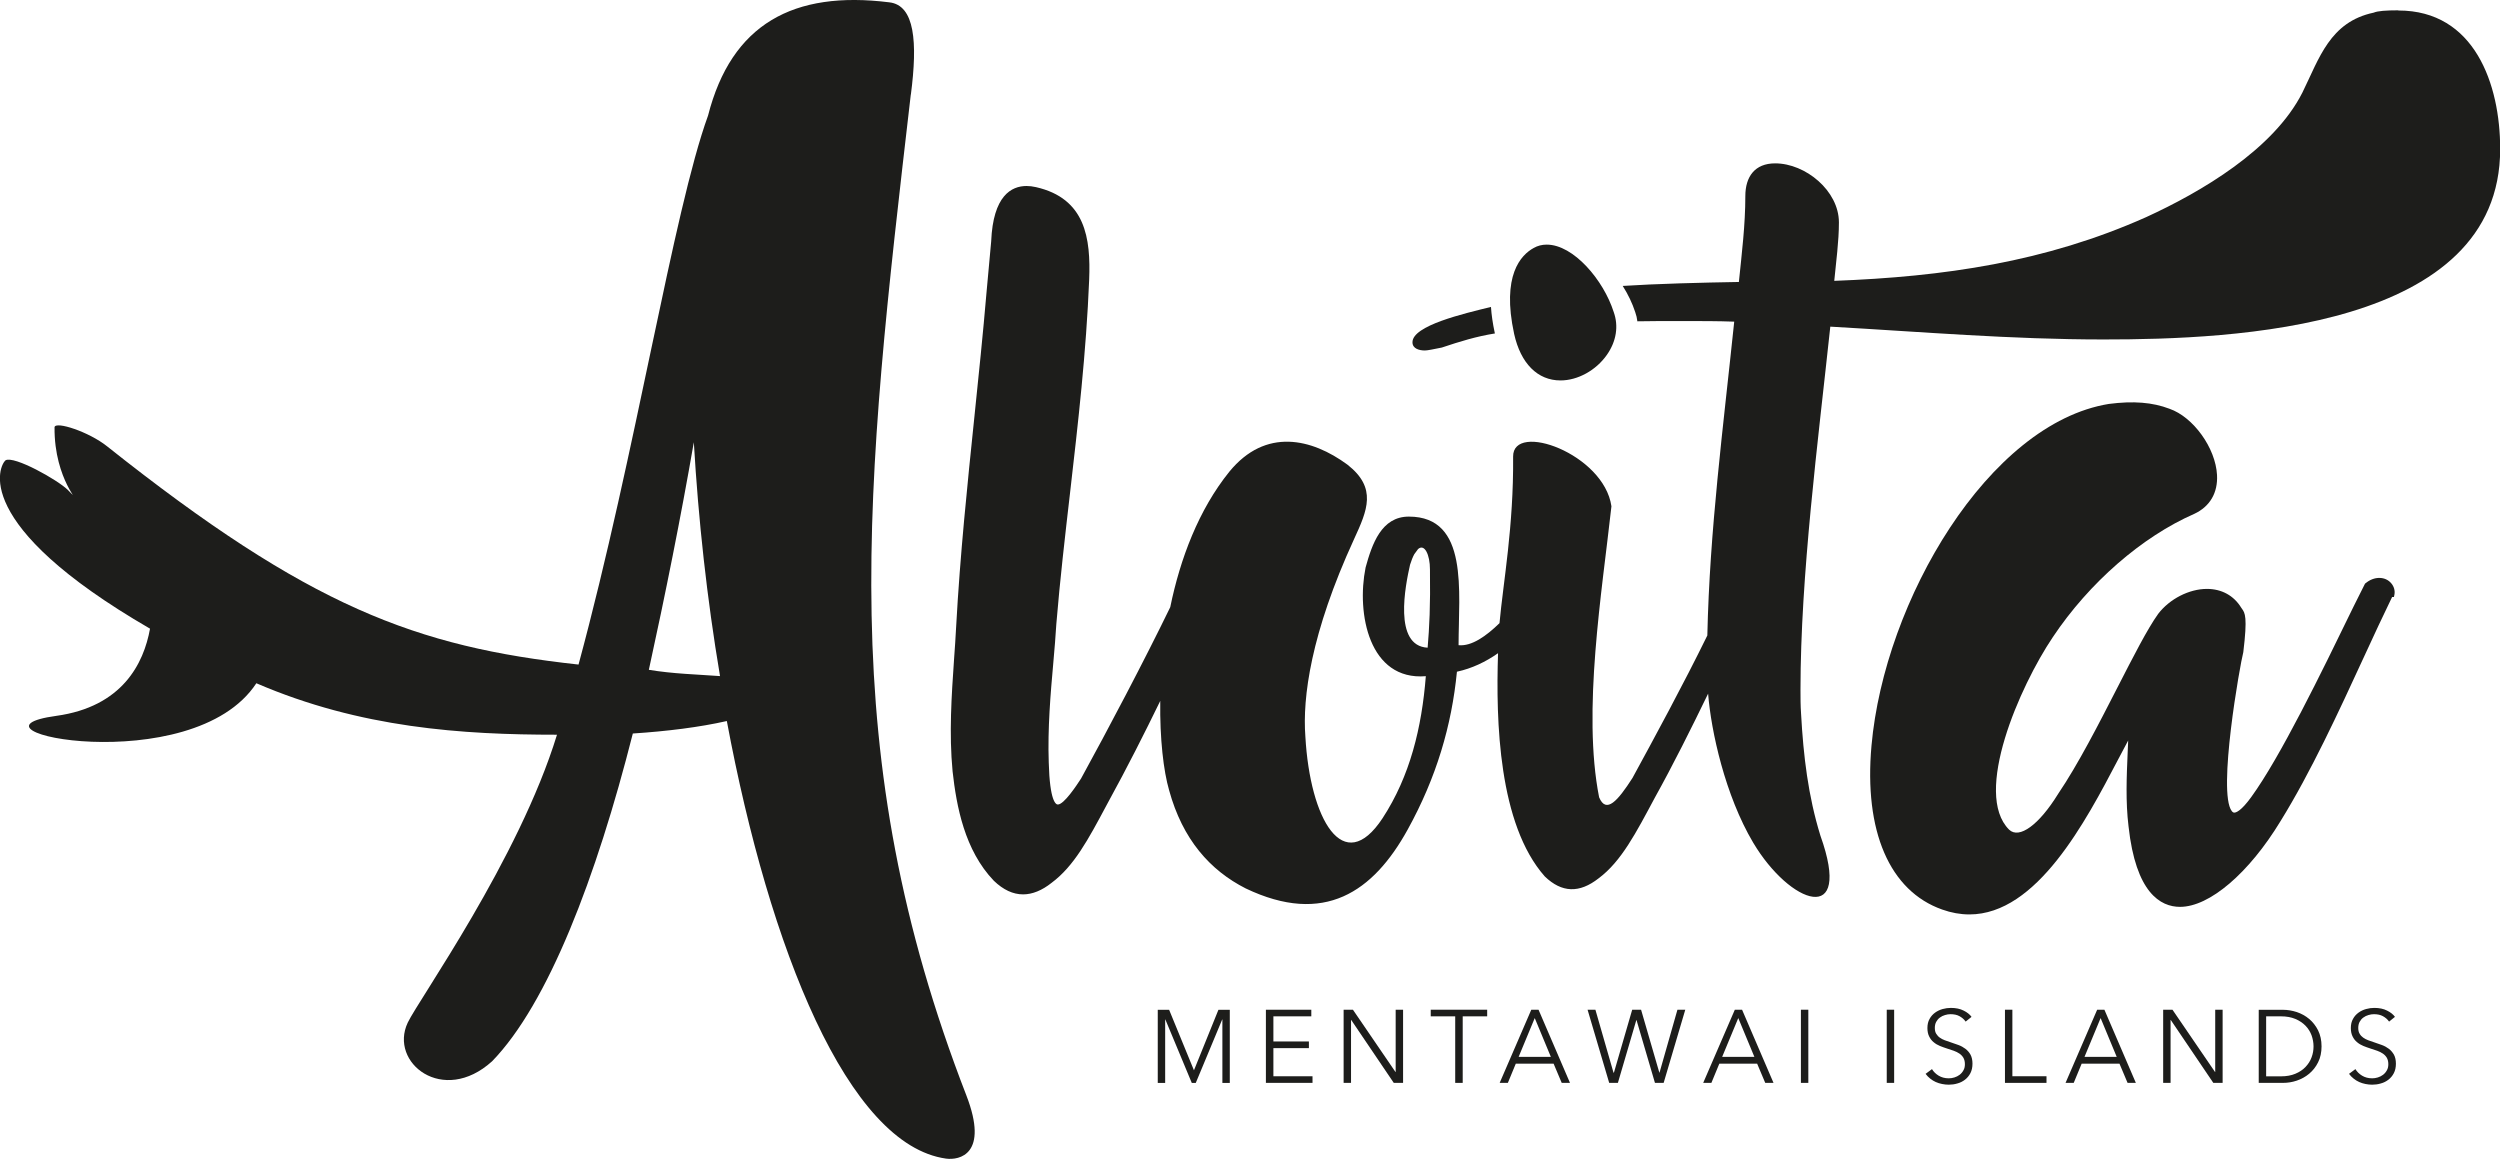 <?xml version="1.0" encoding="UTF-8"?> <svg xmlns="http://www.w3.org/2000/svg" width="535" height="248" viewBox="0 0 535 248" fill="none"><g clip-path="url(#clip0_44_25781)"><path d="M255.505 229.047L260.742 216.098H263.176V231.754H261.59V218.161H261.553L255.892 231.754H255.044L249.383 218.161H249.346V231.754H247.76V216.098H250.194L255.505 229.047Z" fill="#1D1D1B"></path><path d="M272.488 230.317H280.878V231.736H270.902V216.079H280.62V217.497H272.506V222.876H280.104V224.294H272.506V230.336L272.488 230.317Z" fill="#1D1D1B"></path><path d="M298.636 229.415H298.673V216.079H300.259V231.736H298.267L289.158 218.271H289.121V231.736H287.535V216.079H289.527L298.636 229.415Z" fill="#1D1D1B"></path><path d="M313.001 231.736H311.415V217.497H306.178V216.079H318.256V217.497H313.019V231.736H313.001Z" fill="#1D1D1B"></path><path d="M322.682 231.736H320.93L327.697 216.079H329.246L335.977 231.736H334.207L332.473 227.628H324.378L322.682 231.736ZM324.987 226.173H331.883L328.435 217.866L324.987 226.173Z" fill="#1D1D1B"></path><path d="M345.345 229.544H345.381L349.291 216.079H351.19L355.099 229.544H355.136L358.972 216.079H360.65L356.021 231.736H354.159L350.213 218.289H350.176L346.23 231.736H344.367L339.739 216.079H341.417L345.289 229.544H345.345Z" fill="#1D1D1B"></path><path d="M366.237 231.736H364.485L371.253 216.079H372.802L379.532 231.736H377.762L376.029 227.628H367.934L366.237 231.736ZM368.542 226.173H375.439L371.99 217.866L368.542 226.173Z" fill="#1D1D1B"></path><path d="M386.982 231.736H385.396V216.079H386.982V231.736Z" fill="#1D1D1B"></path><path d="M405.348 231.736H403.763V216.079H405.348V231.736Z" fill="#1D1D1B"></path><path d="M420.635 218.603C420.303 218.124 419.861 217.755 419.326 217.461C418.791 217.166 418.146 217.037 417.408 217.037C417.021 217.037 416.634 217.092 416.228 217.221C415.822 217.332 415.472 217.516 415.14 217.755C414.808 217.995 414.55 218.308 414.347 218.676C414.144 219.045 414.052 219.487 414.052 219.984C414.052 220.481 414.144 220.905 414.347 221.218C414.55 221.531 414.79 221.826 415.103 222.047C415.417 222.268 415.785 222.471 416.191 222.618C416.597 222.765 417.021 222.913 417.463 223.06C417.998 223.244 418.551 223.429 419.105 223.631C419.658 223.834 420.156 224.11 420.598 224.442C421.041 224.773 421.41 225.197 421.686 225.694C421.963 226.21 422.11 226.855 422.11 227.628C422.11 228.402 421.963 229.083 421.668 229.654C421.373 230.225 420.985 230.686 420.506 231.054C420.027 231.423 419.492 231.699 418.865 231.865C418.256 232.049 417.629 232.123 417.021 232.123C416.541 232.123 416.08 232.067 415.601 231.975C415.122 231.883 414.679 231.736 414.255 231.552C413.831 231.367 413.425 231.109 413.056 230.815C412.687 230.52 412.356 230.189 412.079 229.802L413.444 228.789C413.775 229.341 414.255 229.82 414.863 230.189C415.472 230.557 416.191 230.76 417.021 230.76C417.427 230.76 417.832 230.704 418.238 230.575C418.644 230.446 419.031 230.262 419.363 230.004C419.695 229.746 419.971 229.433 420.174 229.047C420.395 228.678 420.488 228.236 420.488 227.739C420.488 227.186 420.377 226.744 420.174 226.376C419.953 226.007 419.676 225.713 419.326 225.473C418.976 225.234 418.57 225.031 418.109 224.865C417.648 224.7 417.168 224.534 416.671 224.386C416.154 224.221 415.638 224.036 415.14 223.834C414.642 223.631 414.181 223.355 413.794 223.023C413.388 222.692 413.075 222.287 412.835 221.789C412.595 221.31 412.466 220.702 412.466 220.003C412.466 219.247 412.614 218.603 412.927 218.05C413.222 217.497 413.628 217.055 414.107 216.705C414.587 216.355 415.14 216.098 415.73 215.932C416.32 215.766 416.91 215.692 417.482 215.692C418.551 215.692 419.455 215.877 420.211 216.263C420.967 216.632 421.539 217.092 421.908 217.608L420.654 218.621L420.635 218.603Z" fill="#1D1D1B"></path><path d="M430.648 230.317H437.95V231.736H429.062V216.079H430.648V230.317Z" fill="#1D1D1B"></path><path d="M443.777 231.736H442.026L448.793 216.079H450.342L457.073 231.736H455.302L453.569 227.628H445.474L443.777 231.736ZM446.082 226.173H452.979L449.531 217.866L446.082 226.173Z" fill="#1D1D1B"></path><path d="M474.019 229.415H474.056V216.079H475.642V231.736H473.65L464.541 218.271H464.504V231.736H462.918V216.079H464.909L474.019 229.415Z" fill="#1D1D1B"></path><path d="M483.368 216.098H488.568C489.545 216.098 490.523 216.263 491.5 216.576C492.477 216.908 493.363 217.387 494.155 218.05C494.948 218.713 495.575 219.524 496.073 220.5C496.553 221.476 496.811 222.618 496.811 223.907C496.811 225.197 496.571 226.357 496.073 227.333C495.594 228.31 494.948 229.12 494.155 229.783C493.363 230.446 492.477 230.925 491.5 231.257C490.523 231.588 489.545 231.736 488.568 231.736H483.368V216.079V216.098ZM484.954 230.336H488.126C489.306 230.336 490.338 230.152 491.205 229.783C492.09 229.415 492.809 228.936 493.381 228.328C493.953 227.72 494.395 227.057 494.672 226.284C494.967 225.51 495.096 224.736 495.096 223.926C495.096 223.115 494.948 222.323 494.672 221.55C494.377 220.776 493.953 220.095 493.381 219.505C492.809 218.916 492.072 218.418 491.205 218.05C490.32 217.682 489.306 217.497 488.126 217.497H484.954V230.317V230.336Z" fill="#1D1D1B"></path><path d="M511.249 218.603C510.917 218.124 510.475 217.755 509.94 217.461C509.405 217.166 508.76 217.037 508.022 217.037C507.635 217.037 507.248 217.092 506.842 217.221C506.436 217.332 506.086 217.516 505.754 217.755C505.422 217.995 505.164 218.308 504.961 218.676C504.758 219.045 504.666 219.487 504.666 219.984C504.666 220.481 504.758 220.905 504.961 221.218C505.146 221.55 505.404 221.826 505.717 222.047C506.031 222.268 506.4 222.471 506.805 222.618C507.211 222.765 507.635 222.913 508.078 223.06C508.612 223.244 509.166 223.429 509.719 223.631C510.272 223.834 510.77 224.11 511.212 224.442C511.655 224.773 512.005 225.197 512.3 225.694C512.577 226.21 512.724 226.855 512.724 227.628C512.724 228.402 512.577 229.083 512.282 229.654C511.987 230.225 511.6 230.686 511.12 231.054C510.641 231.423 510.106 231.699 509.479 231.865C508.871 232.049 508.244 232.123 507.635 232.123C507.156 232.123 506.695 232.067 506.215 231.975C505.736 231.883 505.293 231.736 504.869 231.552C504.445 231.367 504.039 231.109 503.67 230.815C503.302 230.52 502.97 230.189 502.693 229.802L504.058 228.789C504.39 229.341 504.869 229.82 505.478 230.189C506.086 230.557 506.805 230.76 507.635 230.76C508.041 230.76 508.446 230.704 508.852 230.575C509.258 230.446 509.645 230.262 509.977 230.004C510.309 229.746 510.585 229.433 510.788 229.047C511.01 228.678 511.102 228.236 511.102 227.739C511.102 227.186 510.991 226.744 510.788 226.376C510.567 226.007 510.29 225.713 509.94 225.473C509.59 225.234 509.184 225.031 508.723 224.865C508.262 224.7 507.783 224.534 507.285 224.386C506.768 224.221 506.252 224.036 505.754 223.834C505.256 223.631 504.795 223.355 504.408 223.023C504.002 222.692 503.689 222.287 503.449 221.789C503.209 221.31 503.08 220.702 503.08 220.003C503.08 219.247 503.228 218.603 503.541 218.05C503.836 217.497 504.242 217.055 504.722 216.705C505.201 216.355 505.754 216.098 506.344 215.932C506.934 215.766 507.524 215.692 508.096 215.692C509.166 215.692 510.069 215.877 510.825 216.263C511.581 216.632 512.153 217.092 512.522 217.608L511.268 218.621L511.249 218.603Z" fill="#1D1D1B"></path><path d="M304.906 75.004C305.533 75.004 306.657 74.746 308.538 74.378C312.558 73.033 315.933 72.001 319.916 71.357C319.916 71.32 319.897 71.283 319.879 71.246C319.436 69.183 319.178 67.341 319.067 65.684C313.296 67.102 302.232 69.662 302.269 73.254C302.269 74.635 303.762 75.004 304.906 75.004Z" fill="#1D1D1B"></path><path d="M513.222 2.21C510.585 2.21 508.834 2.339 507.967 2.707C498.581 4.697 496.331 12.47 492.699 19.837C486.558 31.976 471.032 41.093 459.267 46.472C437.729 56.087 415.951 59.218 392.532 60.102C392.92 55.976 393.528 51.721 393.528 47.596C393.528 40.836 386.392 34.96 379.883 34.96C375.512 34.96 373.502 37.833 373.502 41.959C373.502 48.093 372.746 54.208 372.119 60.342C364.301 60.471 354.306 60.729 347.262 61.189C348.387 62.957 349.309 64.873 349.936 66.789C350.176 67.452 350.323 68.115 350.397 68.76C353.421 68.686 357.441 68.704 360.484 68.704C363.987 68.704 367.62 68.704 371.124 68.833C368.745 91.71 365.868 113.353 365.37 135.991C360.226 146.49 353.974 158.002 349.346 166.493C346.211 171.375 343.722 174.248 342.21 170.619C338.577 152.237 342.837 126.597 344.847 108.343C343.224 97.089 323.733 90.126 323.807 97.715C323.936 112.69 321.686 124.571 320.893 133.357C318.053 136.12 314.937 138.348 312.134 138.072C312.134 126.56 314.384 110.553 301.494 110.553C295.612 110.553 293.62 116.429 292.237 121.439C290.246 131.312 292.993 145.698 305.127 144.703C304.26 155.7 301.752 166.088 295.87 175.095C287.48 187.86 280.343 175.335 279.348 157.597C278.721 149.345 280.473 135.604 289.766 115.379C292.606 109.19 294.745 104.457 288.365 99.446C280.731 93.829 270.847 91.452 263.084 100.938C256.519 109.08 252.573 119.524 250.434 129.931C244.883 141.369 237.102 156.123 231.348 166.604C230.353 168.133 227.697 172.167 226.37 172.167C225.964 172.167 224.655 171.522 224.433 163.196C224.175 155.902 224.821 148.405 225.411 141.793C225.669 138.846 225.909 136.083 226.056 133.522C226.831 124.147 227.937 114.587 229.006 105.341C230.703 90.605 232.455 75.372 233.082 59.844C233.432 50.985 232.307 42.456 221.686 40.044C220.985 39.878 220.303 39.804 219.676 39.804C216.449 39.804 212.521 41.867 212.115 51.629L211.12 62.515C210.364 71.449 209.423 80.474 208.52 89.205C207.026 103.665 205.459 118.621 204.61 134.204C204.5 136.451 204.334 138.735 204.168 141.074C203.633 148.884 203.08 156.952 203.854 165.075C204.684 172.535 206.417 181.947 212.687 188.486C214.697 190.42 216.781 191.397 218.938 191.397C220.911 191.397 222.977 190.568 225.06 188.91C229.836 185.355 232.879 179.663 236.733 172.443L237.268 171.448C241.103 164.467 244.939 156.897 248.295 149.99C248.184 158.113 248.995 165.001 250.194 169.127C253.071 179.626 258.953 186.258 266.587 190.126C283.368 198.138 293.878 190.881 301.254 177.508C307.395 166.383 310.659 155.257 311.784 143.745C315.011 143.045 317.924 141.645 320.58 139.785C320.1 154.373 320.69 176.385 330.592 187.565C334.225 191.065 337.987 191.194 342.117 187.952C346.986 184.323 350.12 178.19 354.14 170.693C358.031 163.694 361.904 155.939 365.536 148.442C366.163 156.436 369.169 170.196 375.18 180.326C383.073 193.588 396.589 198.451 389.564 178.816C386.945 170.325 385.931 161.815 385.433 152.808C385.304 150.929 385.304 149.308 385.304 147.687C385.304 123.171 389.066 94.418 391.684 69.902C411.341 71.025 430.5 72.646 450.157 72.646C478.076 72.646 535.037 70.399 535.037 31.884C535.037 17.995 529.542 2.247 513.259 2.247L513.222 2.21ZM303.467 117.498C304.85 116.282 306.012 118.713 306.012 121.845C306.123 129.728 305.883 134.222 305.514 138.606C298.12 138.238 300.757 125.234 301.752 120.85C302.047 119.91 302.342 119.174 302.656 118.603L303.467 117.498Z" fill="#1D1D1B"></path><path d="M506.141 124.847L503.652 129.82C496.682 144.151 487.996 161.999 481.745 170.601C479.588 173.567 478.518 173.898 478.149 173.898C478.002 173.898 477.818 173.861 477.596 173.567C474.517 169.551 479.367 142.162 480.067 139.564C480.989 131.994 480.436 131.184 479.772 130.263C479.717 130.189 479.662 130.097 479.606 130.023C478.02 127.444 475.42 126.026 472.286 126.026C468.487 126.026 464.301 128.163 461.849 131.368C459.507 134.646 456.538 140.485 453.071 147.245C449.162 154.871 444.736 163.547 440.421 169.92C436.364 176.495 432.123 179.627 429.947 177.545C422.184 169.809 432.197 146.914 439.296 136.359C447.06 124.718 458.382 114.864 469.575 109.964C472.931 108.399 474.646 105.451 474.443 101.657C474.148 95.873 469.372 89.242 464.264 87.474C460.65 86.093 456.556 85.761 451.282 86.443C425.577 90.642 403.265 128.513 400.499 159.568C398.857 177.877 404.371 190.66 415.619 194.639C417.574 195.339 419.529 195.689 421.446 195.689C435.903 195.689 446.34 175.777 453.237 162.607C453.993 161.152 454.731 159.752 455.431 158.463C455.395 159.292 455.358 160.139 455.321 160.986C455.099 166.181 454.86 171.541 455.505 176.827C457.054 191.084 462.346 194.068 466.532 194.068C472.839 194.068 481.266 186.866 488.033 175.722C494.506 165.278 500.536 152.2 505.846 140.67C507.985 136.028 510.014 131.644 511.913 127.757H512.3L512.411 127.223C512.559 126.394 512.319 125.529 511.747 124.847C510.493 123.318 508.059 123.245 506.197 124.847H506.141Z" fill="#1D1D1B"></path><path d="M333.949 81.414C337.637 81.414 341.546 79.259 343.869 75.944C345.916 73.033 346.414 69.755 345.326 66.752C343.15 59.937 336.733 52.348 330.998 52.348C329.984 52.348 329.044 52.588 328.214 53.066C325.485 54.559 321.299 58.906 324.028 71.468C325.429 77.785 329.044 81.414 333.949 81.414Z" fill="#1D1D1B"></path><path d="M194.929 20.224C196.386 9.025 195.778 1.105 190.301 0.497C169.814 -2.063 156.537 5.12 151.522 24.737C144.09 45.201 136.124 96.665 123.806 142.217C89.01 138.404 66.2 129.912 22.884 95.487C18.993 92.392 11.949 90.108 11.673 91.397C11.543 102.928 17.997 108.325 14.531 104.862C12.392 102.725 3.006 97.457 1.18 98.507C-0.055 99.52 -6.694 112.046 32.104 134.536C30.758 142.014 26.166 151.242 12.041 153.195C-11.119 156.381 41.158 167.101 54.859 146.214C77.116 155.81 98.949 157.229 119.196 157.229C111.027 183.882 89.526 214.016 87.258 218.842C83.201 227.407 94.819 236.617 105.311 227.112C117.26 214.808 127.623 187.787 135.424 156.971C142.744 156.492 149.696 155.626 155.542 154.3C164.688 203.259 181.505 245.034 202.471 247.945C205.274 248.313 211.691 247.079 206.805 234.425C178.426 161.152 185.064 105.083 194.911 20.224H194.929ZM138.853 143.34C142.394 127.15 145.676 110.83 148.479 94.639C149.456 111.327 151.282 128.015 154.085 144.685C149.088 144.317 144.09 144.206 138.853 143.34Z" fill="#1D1D1B"></path></g><defs><clipPath id="clip0_44_25781"><rect width="535" height="248" fill="white"></rect></clipPath></defs></svg> 